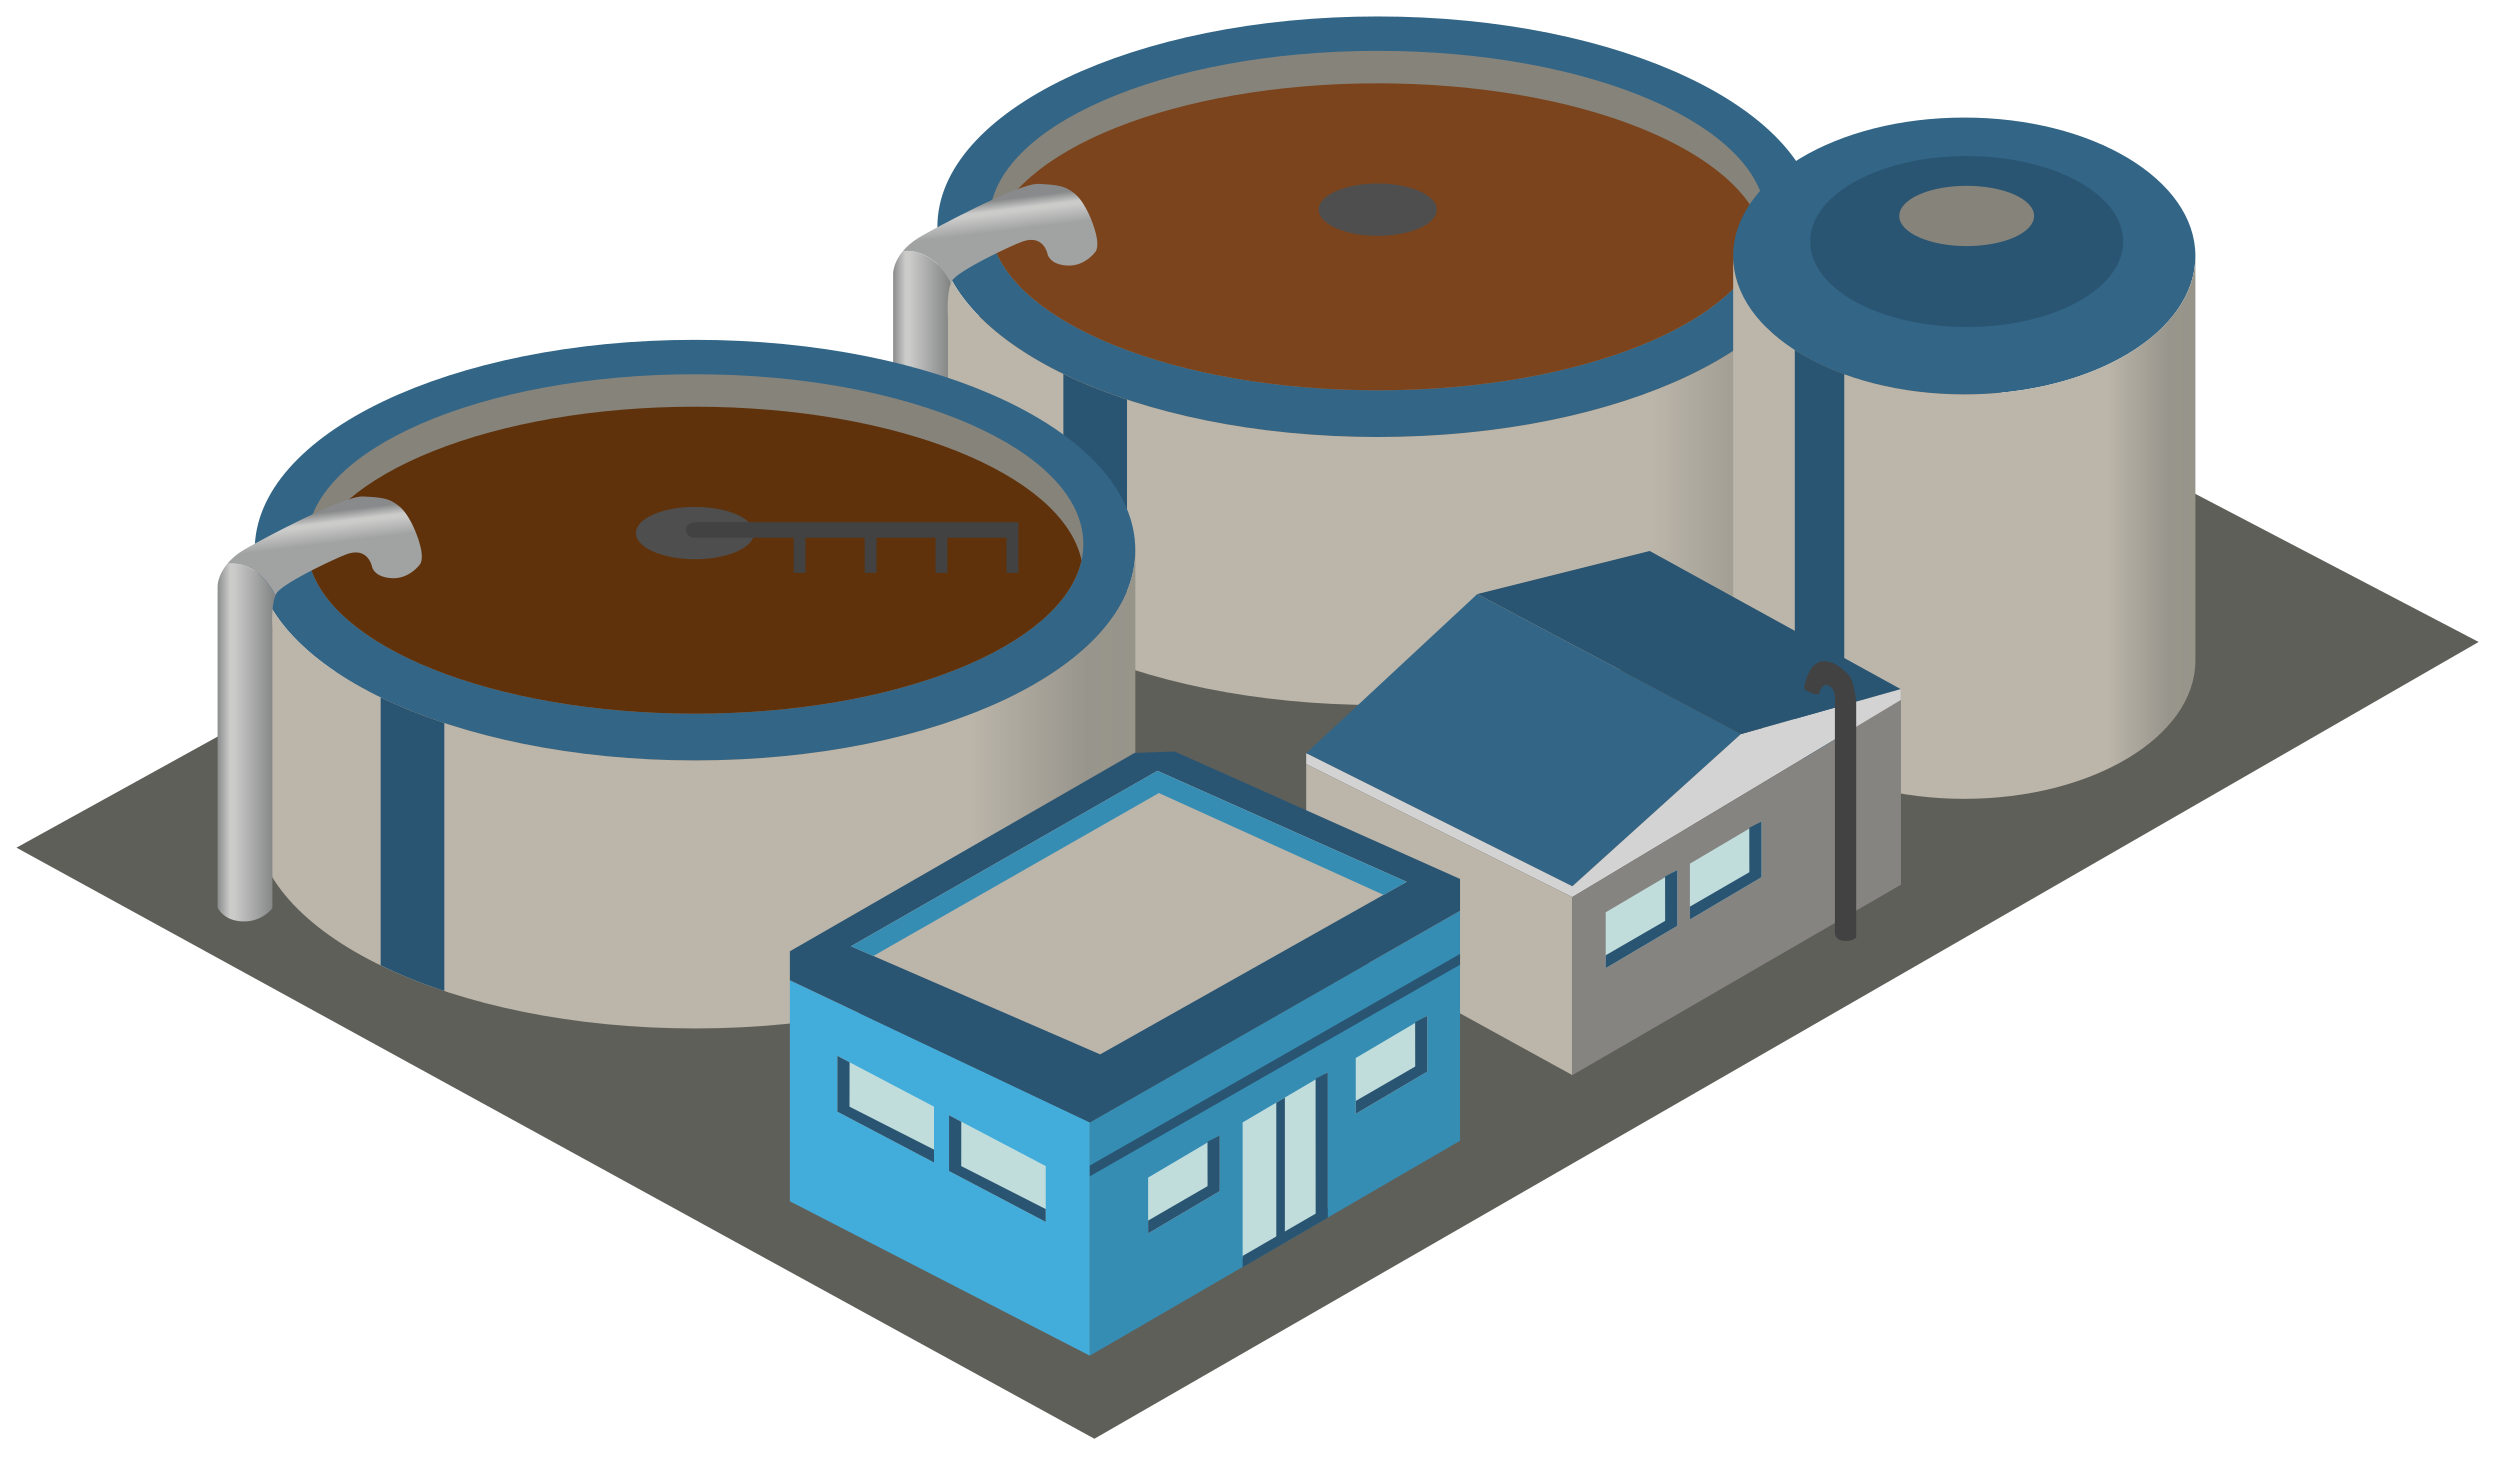 <svg xmlns="http://www.w3.org/2000/svg" xmlns:xlink="http://www.w3.org/1999/xlink" viewBox="0 0 76 45" fill="#fff" fill-rule="evenodd" stroke="#000" stroke-linecap="round" stroke-linejoin="round"><style><![CDATA[.B{fill:#2a5572}.C{fill:#c0dddc}.D{fill:#326586}.E{fill:url(#A)}.F{fill:#86837b}]]></style><use xlink:href="#F" x=".5" y=".5"/><defs><linearGradient id="A" x1="0.00%" y1="50.00%" x2="100.00%" y2="50.00%"><stop offset="80.9%" stop-color="#bbb5aa"/><stop offset="94.3%" stop-color="#98958c"/><stop offset="100%" stop-color="#97948a"/></linearGradient><linearGradient id="B" x1="-0.00%" y1="50.00%" x2="100.00%" y2="50.00%"><stop offset="0%" stop-color="#898a8b"/><stop offset="22%" stop-color="#cbcbca"/><stop offset="28.8%" stop-color="#cbcbca"/><stop offset="100%" stop-color="#818383"/></linearGradient><linearGradient id="C" x1="40.34%" y1="18.42%" x2="51.20%" y2="63.21%"><stop offset="0%" stop-color="#898a8b"/><stop offset="22%" stop-color="#cbcbca"/><stop offset="28.8%" stop-color="#cbcbca"/><stop offset="66.9%" stop-color="#a1a2a2"/></linearGradient><linearGradient id="D" x1="0.01%" y1="50.00%" x2="100.00%" y2="50.00%"><stop offset="0%" stop-color="#898a8b"/><stop offset="22%" stop-color="#cbcbca"/><stop offset="28.8%" stop-color="#cbcbca"/><stop offset="100%" stop-color="#818383"/></linearGradient><path id="E" d="M53.187 6.206c0 2.849-5.285 5.159-11.804 5.159s-11.805-2.31-11.805-5.159 5.286-5.16 11.805-5.16 11.804 2.31 11.804 5.16z"/></defs><symbol id="F" overflow="visible"><g stroke="none" fill-rule="nonzero"><path d="M74.85 19.016L32.769 43.238 0 25.269 37.493 4.57l10.978.655z" fill="#5e5f59"/><path d="M54.768 6.393c0 3.53-5.992 6.392-13.385 6.392S27.997 9.923 27.997 6.393 33.99 0 41.383 0s13.385 2.862 13.385 6.393z" class="D"/><path d="M27.997 6.393c0 3.53 5.993 6.392 13.386 6.392s13.385-2.862 13.385-6.392v8.148c0 3.53-5.992 6.392-13.385 6.392s-13.386-2.862-13.386-6.392V6.393h0z" class="E"/><path d="M31.826 10.867v8.148a15.71 15.71 0 0 0 1.935.779v-8.148c-.695-.231-1.345-.491-1.935-.779z" class="B"/><use xlink:href="#E" class="F"/><path d="M41.383 11.365c6.138 0 11.181-2.048 11.749-4.666-.569-2.618-5.612-4.666-11.749-4.666s-11.182 2.048-11.75 4.666c.568 2.618 5.612 4.666 11.75 4.666z" fill="#7b441c"/><path d="M43.179 5.874c0 .439-.805.796-1.796.796s-1.797-.357-1.797-.796.804-.796 1.797-.796 1.796.356 1.796.796z" fill="#4e4e4e"/><path d="M26.943 7.14c-.306.368-.292.691-.292.691v9.747s.144.402.747.431.919-.402.919-.402V9.111s-.05-.674.094-1.011c-.289-.602-.876-1.047-1.468-.96z" fill="url(#B)"/><path d="M32.824 6.641c-.086-.373-.332-.979-.632-1.235s-.517-.287-1.12-.316-3.216 1.378-3.646 1.637c-.216.134-.371.276-.483.412.592-.087 1.179.358 1.468.96.007-.017.012-.037.02-.051.172-.316 1.845-1.098 2.154-1.206.65-.227.761.386.761.386s.058.316.603.345.861-.431.861-.431.1-.128.014-.501z" fill="url(#C)"/><path d="M7.243 16.224c0-3.541 5.97-6.393 13.385-6.393s13.385 2.851 13.385 6.393-5.97 6.393-13.385 6.393-13.385-2.851-13.385-6.393z" class="D"/><path d="M7.243 16.224c0 3.53 5.993 6.393 13.386 6.393s13.385-2.862 13.385-6.393v8.149c0 3.53-5.992 6.392-13.385 6.392S7.243 27.903 7.243 24.373v-8.149h0z" class="E"/><path d="M11.072 20.698v8.148a15.69 15.69 0 0 0 1.935.779v-8.148c-.695-.23-1.345-.491-1.935-.778z" class="B"/><use xlink:href="#E" x="-20.754" y="9.831" class="F"/><path d="M20.629 21.196c6.138 0 11.181-2.048 11.75-4.666-.569-2.618-5.612-4.666-11.75-4.666S9.447 13.912 8.879 16.53c.568 2.618 5.612 4.666 11.75 4.666z" fill="#5f320c"/><path d="M22.425 15.705c0 .439-.805.796-1.797.796s-1.797-.357-1.797-.796.804-.796 1.797-.796 1.797.356 1.797.796z" fill="#4e4e4e"/><path d="M20.647 15.373h9.811v1.543h-.36v-1.069h-1.797v1.069h-.359v-1.069h-1.797v1.069h-.359v-1.069h-1.797v1.069h-.36v-1.069h-2.982s-.267.014-.291-.221.29-.253.29-.253z" fill="#414241"/><path d="M52.188 7.282c0-2.331 3.133-4.208 7.026-4.208s7.026 1.877 7.026 4.208-3.133 4.208-7.026 4.208-7.026-1.877-7.026-4.208z" class="D"/><path d="M52.188 7.282c0 2.324 3.145 4.208 7.026 4.208s7.026-1.884 7.026-4.208v12.295c0 2.324-3.146 4.208-7.026 4.208s-7.026-1.884-7.026-4.208V7.282z" class="E"/><path d="M54.062 10.136v12.295a7.61 7.61 0 0 0 1.503.734V10.87a7.61 7.61 0 0 1-1.503-.734zm.468-3.293c0-1.439 2.122-2.598 4.757-2.598s4.757 1.159 4.757 2.598-2.121 2.598-4.757 2.598-4.757-1.159-4.757-2.598z" class="B"/><path d="M57.238 6.065c0-.508.914-.916 2.049-.916s2.049.409 2.049.916-.914.916-2.049.916-2.049-.409-2.049-.916z" class="F"/><path d="M47.299 32.184l-8.091-4.45v-5.008l8.091 4.045z" fill="#bbb5aa"/><path d="M44.41 17.559l-5.202 4.839 8.091 4.045 5.124-4.627z" class="D"/><path d="M47.299 26.77l9.979-5.991v-.331l-4.855 1.368-5.124 4.627-8.091-4.045v.328z" fill="#d3d3d3"/><path d="M47.3 26.77v5.413l9.989-5.789v-5.615z" fill="#868481"/><path d="M52.424 21.816l-8.014-4.257 5.24-1.31 7.629 4.199z" class="B"/><path d="M54.344 20.44a.95.95 0 0 0 .226.129c.154.067.237.02.237.02s.051-.34.282-.247.192.453.192.453v7.079s.004.2.259.227.388-.097.388-.097v-7.139s-.051-.652-.227-.84c-.208-.222-.471-.425-.743-.425-.517 0-.614.84-.614.84z" fill="#414241"/><path d="M32.63 40.713l-9.118-4.694V29.3l9.118 4.321z" fill="#42addb"/><path d="M32.63 33.621v7.091l11.255-6.533v-6.992z" fill="#358db4"/><path d="M43.885 27.188L32.63 33.621 23.512 29.3v-.881l10.477-6.03 1.219-.044 8.677 3.875zM32.63 34.932l11.255-6.433v.328L32.63 35.26z" class="B"/><path d="M32.944 31.553l9.317-5.246-7.575-3.374-9.317 5.333z" fill="#bbb5aa"/><path d="M34.729 23.608l6.828 3.095.703-.395-7.575-3.374-9.317 5.333.679.295z" fill="#358db4"/><path d="M28.351 35.101v-1.698l2.939 1.546v1.698z" class="C"/><path d="M28.351 35.101v-1.698l.372.196-.002 1.35 2.569 1.307v.391z" class="B"/><path d="M42.892 32.075v-1.698l-2.177 1.286v1.698z" class="C"/><path d="M42.892 32.075v-1.698l-.372.196.002 1.349-1.807 1.046v.392z" class="B"/><path d="M36.58 35.71v-1.698l-2.177 1.286v1.698z" class="C"/><path d="M36.58 35.71v-1.698l-.372.196.002 1.35-1.807 1.047v.391z" class="B"/><path d="M39.866 36.218v-4.122l-2.59 1.525v4.122z" class="C"/><g class="B"><path d="M39.866 36.517v-4.421l-.372.196.002 4.102-2.22 1.286v.345z"/><path d="M38.451 32.93l-.152.089v4.122l.261-.153v-4.122z"/></g><path d="M24.955 33.295v-1.698l2.939 1.546v1.697z" class="C"/><path d="M24.955 33.295v-1.698l.372.196-.002 1.35 2.569 1.306v.392z" class="B"/><path d="M50.49 27.646v-1.698l-2.177 1.286v1.698z" class="C"/><path d="M50.49 27.646v-1.698l-.372.196.002 1.35-1.807 1.046v.392z" class="B"/><path d="M53.05 26.167v-1.698l-2.177 1.286v1.698z" class="C"/><path d="M53.05 26.167v-1.698l-.372.196.002 1.35-1.807 1.046v.392z" class="B"/><path d="M6.407 16.643c-.306.369-.292.691-.292.691v9.746s.144.402.747.431.919-.402.919-.402v-8.495s-.05-.674.094-1.011c-.289-.602-.875-1.047-1.468-.96z" fill="url(#D)"/><path d="M12.288 16.144c-.086-.373-.332-.979-.632-1.235s-.517-.287-1.12-.316-3.216 1.378-3.646 1.637a1.96 1.96 0 0 0-.483.412c.592-.087 1.179.358 1.468.96.007-.017.012-.037.021-.051.172-.316 1.844-1.098 2.153-1.206.65-.227.761.386.761.386s.058.316.603.345.861-.431.861-.431.1-.128.014-.501z" fill="url(#C)"/></g></symbol></svg>